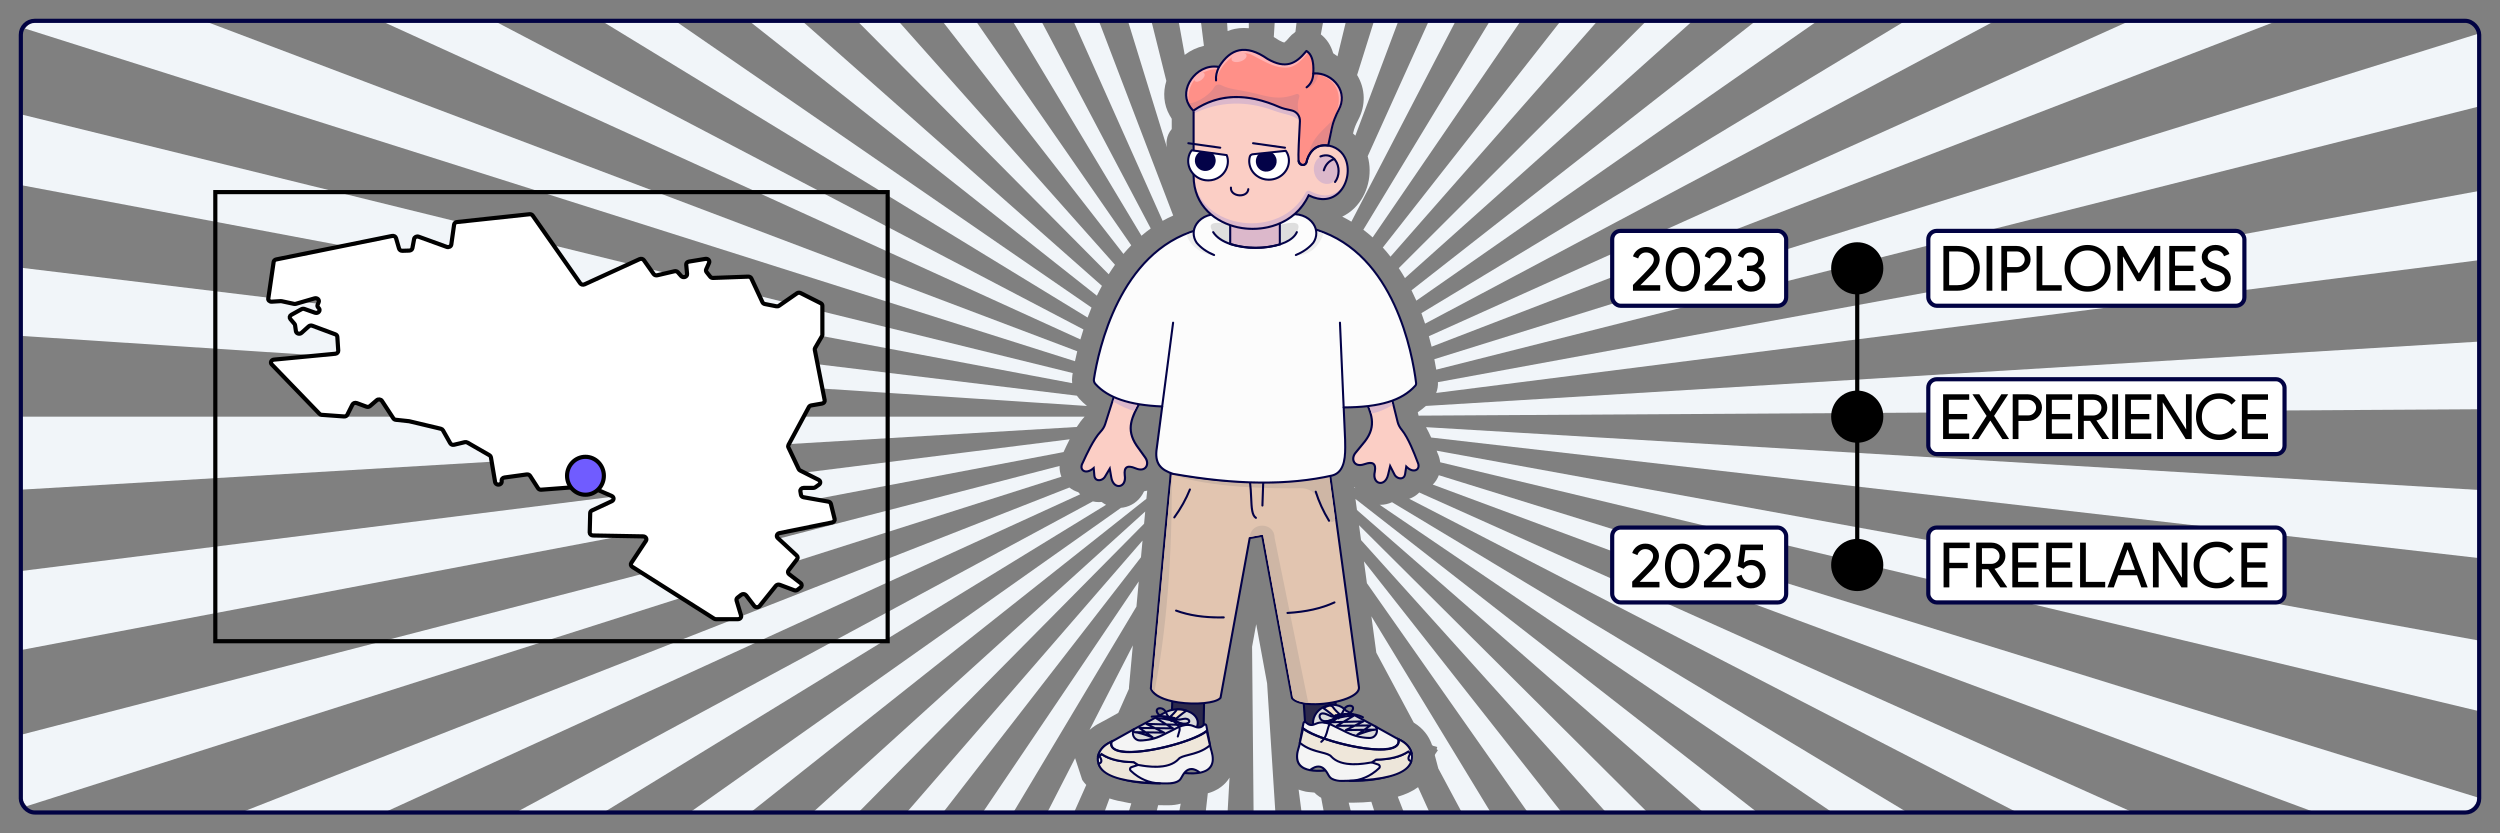<svg xmlns="http://www.w3.org/2000/svg" xmlns:xlink="http://www.w3.org/1999/xlink" id="Calque_1" viewBox="0 0 1200 400"><rect x="0" y="0" width="1200" height="400" fill="#808080" stroke="none"/><defs><style>      .st0 {        fill: #ffb3b3;      }      .st1 {        fill: #fbcec5;      }      .st2 {        fill: #fcfcfc;      }      .st3 {        fill: #efe7da;      }      .st4 {        fill: #ede6da;      }      .st5, .st6, .st7 {        fill: #fff;      }      .st8 {        fill: #f1f5f9;      }      .st9, .st10, .st11 {        fill: none;      }      .st10, .st6, .st12, .st11, .st7 {        stroke-miterlimit: 10;        stroke-width: 2px;      }      .st10, .st7 {        stroke: #010243;      }      .st13 {        fill: #ff9088;      }      .st6, .st12, .st11 {        stroke: #000;      }      .st12 {        fill: #705cff;      }      .st14 {        fill: #030248;      }      .st15 {        fill: #dcb8cb;      }      .st16 {        fill: #e58888;      }      .st17 {        fill: #dbdbdb;      }      .st18 {        opacity: .51;      }      .st18, .st19, .st20 {        fill: #dedede;      }      .st21 {        fill: #ceb6a5;      }      .st22 {        fill: #2d2a4c;      }      .st23 {        fill: #f4f4f4;      }      .st20 {        opacity: .5;      }      .st24 {        fill: #010243;      }      .st25 {        fill: #f7e6cd;      }      .st26 {        fill: #e2c5b0;      }      .st27 {        clip-path: url(#clippath);      }    </style><clipPath id="clippath"><rect class="st9" x="10" y="10" width="1180" height="380" rx="9.46" ry="9.46"></rect></clipPath></defs><g class="st27"><g><path class="st8" d="M634,16.51c2.86,2.21,4.83,5.24,5.92,9.04l2.08,1.49,6.56-27.03h-11.5l-3.06,16.51Z"></path><path class="st8" d="M651.41,36.01c4.02,6.59,4.24,14.56.54,21.51-1.21,2.27-1.98,4.25-2.36,6.06l-.11.53c.38.31.74.66,1.1,1L675,0h-12.3l-11.29,36.01Z"></path><path class="st8" d="M663.74,118.81c1.3,1.42,2.52,2.89,3.7,4.39L775.62,0h-18.59l-93.28,118.81Z"></path><path class="st8" d="M654.4,110.27c1.55,1.17,3.05,2.4,4.47,3.68L736.82,0h-15.57l-66.85,110.27Z"></path><path class="st8" d="M656.49,74.98c2.44,8.61.07,18.51-6.34,24.87-1.74,1.73-3.74,3.1-5.88,4.13,1.52.75,2.97,1.57,4.39,2.42L703.96,0h-13.59l-33.88,74.98Z"></path><path class="st8" d="M589.25,14.9c1.21-.47,2.35-.8,3.38-1.02,1.45-.3,2.94-.46,4.45-.46.78,0,1.57.05,2.35.13l-.04-13.56h-11.01l.87,14.9Z"></path><path class="st8" d="M611.42,17.76c.85.5,1.69,1.02,2.54,1.6,1.35.75,2.14.99,2.48,1.06.33-.22,1.11-.87,2.51-2.58.69-.84,1.5-1.55,2.38-2.13h0c.15-.18.32-.34.49-.5l1.8-15.21h-11.09l-1.11,17.76Z"></path><path class="st8" d="M547.9,113.16c1.43-1.22,2.9-2.39,4.45-3.5L494.5,0h-14.49l67.89,113.16Z"></path><path class="st8" d="M568.65,26.35c2.77-2.11,5.92-3.59,9.23-4.34l-2.73-22.01h-11.25l4.76,26.35Z"></path><path class="st8" d="M532.17,131.65c.96-1.54,1.97-3.06,3.03-4.55L422.23,0h-20.71l130.65,131.65Z"></path><path class="st8" d="M539.24,121.88c1.19-1.42,2.45-2.79,3.75-4.13L461.4,0h-16.94l94.78,121.88Z"></path><path class="st8" d="M558.05,106.01c1.63-.92,3.33-1.76,5.08-2.55L523.62,0h-12.88l47.32,106.01Z"></path><path class="st8" d="M522.04,152.42c.59-1.58,1.21-3.18,1.89-4.79L309.53,0h-37.2l249.71,152.42Z"></path><path class="st8" d="M560.12,70.72c-.22-1.11-.27-2.27-.1-3.45.28-2.02,1.15-3.84,2.41-5.32v-4.95c-.36-.55-.71-1.12-1.03-1.71-2.81-4.98-3.29-10.86-1.56-16.45l-9.68-38.84h-11.85l21.81,70.72Z"></path><path class="st8" d="M650.26,233.78c-.07.08-.15.15-.23.23l.47.32c-.08-.18-.16-.36-.24-.54Z"></path><path class="st8" d="M680.52,197.88l.4,1.63,519.07-3.13v-33.03l-515.56,31.5c-1.23,1.09-2.52,2.11-3.91,3.04Z"></path><path class="st8" d="M515.99,173.38c.31-1.48.67-3.08,1.08-4.77L71.53,0H0v9.91l515.99,163.48Z"></path><path class="st8" d="M690.62,228.11c-.62,1.67-1.58,3.2-2.88,4.49l450.53,167.4h61.74v-13.89l-509.38-158.01Z"></path><path class="st8" d="M541.94,329.55l1.82-19.76-20.79,40.59c.78-.69,1.63-1.35,2.59-1.98.02-.01.04-.02.06-.04.34-.22.69-.44,1.06-.65.83-.48,1.62-.89,2.32-1.25.4-.2.79-.4,1.17-.61l6.6-3.67,5.12-11.53c0-.37,0-.74.04-1.11Z"></path><path class="st8" d="M682.27,150.31c.64,1.7,1.22,3.38,1.77,5.04L976.38,0h-45.29l-248.82,150.31Z"></path><path class="st8" d="M685.86,161.37c.48,1.73.92,3.41,1.31,5.04L1118.98,0h-74.48l-358.63,161.37Z"></path><path class="st8" d="M677.52,139.34c.82,1.66,1.6,3.32,2.32,4.97L886.75,0h-31.17l-178.06,139.34Z"></path><path class="st8" d="M671.41,128.7c1.04,1.57,2.04,3.17,2.97,4.78L823.65,0h-23.33l-128.91,128.7Z"></path><path class="st8" d="M690.21,183.43c.1,1.79-.2,3.56-.86,5.19l510.65-65.02v-33.79l-509.79,93.62Z"></path><path class="st8" d="M688.49,172.41c.36,1.8.66,3.49.91,5.02l510.59-128.87V12.94l-511.51,159.47Z"></path><path class="st8" d="M526.5,141.93c.76-1.58,1.58-3.15,2.43-4.72L373.61,0h-26.78l179.66,141.93Z"></path><path class="st8" d="M680.67,377.85c-2.75,2.02-6.08,3.5-9.74,4.57l6.84,17.58h12.95l-10.05-22.15Z"></path><path class="st8" d="M658.24,384.84c-2.59.27-5.35.41-8.55.44-.51,0-1.03,0-1.54,0h-.08s-.14,0-.14,0c0,0-.02,0-.02,0-.12,0-.25,0-.37,0h-.17s3.76,14.71,3.76,14.71h11.89l-4.78-15.16Z"></path><path class="st8" d="M658.26,295.79l2.37,17.49,17.96,33.56s.01,0,.02.01c4.76,2.92,7.21,6.68,8.46,9.95,0,.01,0,.02.01.04.09.24.17.47.25.7l.48.44,2.08.59-.3,1.01.59.53-1.34,1.97-.13.44,1.68,6.36,16.65,31.11h14.59l-63.38-104.21Z"></path><polygon class="st8" points="608.21 328.05 602.98 299.6 601 310.44 601.81 400 612.82 400 608.21 328.05"></polygon><path class="st8" d="M590.19,373.26c-2.17,3.54-5.71,6.15-10.18,7.43-.08.02-.17.04-.26.07l-2.16,19.24h11.08l1.51-26.74Z"></path><polygon class="st8" points="654.69 269.45 656.11 279.93 740.39 400 757.48 400 654.69 269.45"></polygon><path class="st8" d="M634.16,382.93c-.28-.16-.55-.31-.83-.49-.96-.63-1.76-1.31-2.42-2-.98-.05-1.92-.14-2.82-.27-.86-.06-1.7-.22-2.51-.48-.78-.19-1.52-.42-2.24-.69l2.74,21h11.27l-3.19-17.07Z"></path><path class="st8" d="M681.24,236.41c-1.33,1.35-2.97,2.39-4.81,3.02l311.18,160.56h58.6l-364.96-163.59Z"></path><path class="st8" d="M689.58,216.32c.11.28.21.56.32.83l.13.36c.67,1.44,1.09,2.91,1.27,4.38l508.7,121.88v-34.46l-510.42-92.98Z"></path><path class="st8" d="M684.5,205.04c.89,1.61,1.71,3.29,2.47,4.97l513.03,59.03v-33.25l-515.5-30.75Z"></path><path class="st8" d="M566.74,385.75c-1.74.49-3.75.79-6.11.79-.3,0-.59,0-.87-.01-.93-.03-1.85-.03-2.77-.03-.07,0-.15.01-.22.01h-.26c-.11,0-.23,0-.34-.01h-.15s-.08,0-.12,0l-3.19,13.51h11.47l2.55-14.25Z"></path><path class="st8" d="M668.19,241.06c-1.76.81-3.67,1.25-5.6,1.25-.13,0-.25-.02-.38-.02l232.05,157.72h37.9l-263.97-158.94Z"></path><polygon class="st8" points="652.33 252.1 653.3 259.24 779.94 400 800.89 400 652.33 252.1"></polygon><path class="st8" d="M518.59,162.92c.44-1.55.93-3.15,1.46-4.78L218.07,0h-57.15l357.67,162.92Z"></path><polygon class="st8" points="650.62 239.5 651.34 244.81 829.16 400 856.33 400 650.62 239.5"></polygon><path class="st8" d="M510.51,216.99l.03-.08c.83-1.82,1.81-3.91,2.91-6.05L0,275.36v38.57l510.51-96.94Z"></path><path class="st8" d="M518.48,237.27c-.32-.32-.63-.66-.91-1.02-1.55-.47-3-1.23-4.26-2.24L90.22,400h72.36l355.9-162.73Z"></path><path class="st8" d="M516.85,204.94c1.17-1.81,2.41-3.49,3.72-4.88l.02-.06H0v35.64l516.85-30.7Z"></path><path class="st8" d="M509.47,228.82c-.64-1.63-.94-3.38-.88-5.17L0,355.3v35.74l509.47-162.22Z"></path><path class="st8" d="M514.65,183.92c-.13-1.16-.13-2.35.05-3.54.06-.41.14-.85.21-1.31L0,52.41v34.55l514.65,96.96Z"></path><path class="st8" d="M521.73,194.86c-1.33-1.1-2.59-2.26-3.74-3.54-.4-.44-.75-.91-1.08-1.39L0,127.29v33.28l521.73,34.29Z"></path><path class="st8" d="M543.04,385.61c-.43-.07-.87-.13-1.3-.2-.43-.07-.83-.18-1.25-.26-2.76-.46-5.44-1.08-7.95-1.9l-6.16,16.74h12.25l4.41-14.39Z"></path><path class="st8" d="M530.91,242.31c-.75-.39-1.46-.84-2.13-1.37-.43.04-.87.07-1.3.07-.99,0-1.96-.12-2.91-.34l-295.53,159.33h44.34l257.53-157.69Z"></path><polygon class="st8" points="545.49 291.16 546.6 279.08 464.95 400 480.4 400 545.49 291.16"></polygon><path class="st8" d="M521.41,376.77c-.7-.74-1.35-1.52-1.92-2.37l-3.44-10.48-18.48,36.08h13.51l10.33-23.23Z"></path><polygon class="st8" points="547.67 267.49 548.41 259.47 426.51 400 444.92 400 547.67 267.49"></polygon><path class="st8" d="M550.26,239.41c.08-.8.16-1.61.25-2.44.05-.48.1-.96.15-1.45-.41.09-.82.16-1.24.21l-.35.25c-.19.4-.39.8-.61,1.18-2.03,3.45-5.41,5.8-9.27,6.46-.37.06-.74.11-1.12.14l-221.15,156.24h30.67l202.68-160.59Z"></path><polygon class="st8" points="549.16 251.38 549.7 245.53 379.05 400 402.09 400 549.16 251.38"></polygon></g></g><g><g><g><path class="st22" d="M626.92,353.84l15.62-.51s-3.01-27.68-2.06-37.13l-15.97,2.54,2.42,35.09Z"></path><path class="st24" d="M626.92,354.34c-.26,0-.48-.2-.5-.47l-2.42-35.09c-.02-.26.17-.49.42-.53l15.97-2.54c.15-.02.31.02.42.13.11.11.17.26.15.41-.93,9.28,2.03,36.75,2.06,37.02.01.14-.03.28-.12.38-.09.1-.22.17-.36.17l-15.62.51h-.02ZM625.04,319.17l2.35,34.15,14.59-.47c-.42-3.91-2.77-26.8-2.06-36.05l-14.89,2.37Z"></path></g><g><path class="st22" d="M562.17,350.83l15.58,1.15s-.06-27.85,1.87-37.14l-16.15.84-1.3,35.15Z"></path><path class="st24" d="M577.75,352.48s-.02,0-.04,0l-15.58-1.15c-.27-.02-.47-.25-.46-.52l1.3-35.15c0-.26.21-.47.47-.48l16.15-.84c.15-.02.3.06.41.17.1.12.14.28.11.43-1.91,9.13-1.86,36.75-1.86,37.03,0,.14-.06.27-.16.37-.09.09-.21.13-.34.13ZM562.69,350.37l14.56,1.07c0-3.94.08-26.95,1.76-36.07l-15.05.79-1.27,34.21Z"></path></g></g><g><g><g><path class="st17" d="M630.24,347.9c-.61-8.49,10.72-12.77,15.8-6.8l14.32,7.68c4.27,3.61-2.57,8.76-8.93,4.65l-21.19-5.53Z"></path><path class="st14" d="M656.33,355.43c-1.63,0-3.42-.47-5.11-1.54l-21.11-5.51c-.21-.05-.36-.23-.37-.45-.29-4.04,2.09-7.69,6.07-9.32,3.92-1.6,8.05-.78,10.55,2.09l14.24,7.63s.06.04.09.06c1.66,1.4,1.97,3.24.82,4.8-1.02,1.37-2.95,2.23-5.17,2.23ZM630.72,347.51l20.83,5.44c.05.01.1.03.15.06,3.84,2.48,7.69,1.36,9-.41.83-1.12.6-2.36-.62-3.41l-14.27-7.65c-.05-.03-.1-.07-.14-.12-2.21-2.59-5.92-3.33-9.47-1.88-2.76,1.13-5.61,3.81-5.47,7.97Z"></path></g><g><path class="st23" d="M636.28,369.82c-10.52.93-16.2-1.91-12.6-11.97l2.02-10.85c.09-.51.73-.72,1.09-.34,1.31,1.38,2.77,1.71,4.4.89,2.31-1.16,5.15-1.01,7.44.11l8.24,4.05c3,1.58,6.53,2.39,10.56,2.5,2.79.08,4.51-3.04,2.98-5.37l-.04-.06,10.79,6.01c3.39,1.46,5.56,3.68,6.43,6.71.83,2.89-.58,5.97-3.36,7.67-11.35,6.93-25.74,5.32-30.51,5.7-3.32-.3-5.26-1.07-5.97-2.72-1.94-3.71-4.4-6-8.97-2.48"></path><path class="st14" d="M636.28,369.32c-2.86.25-5.9.37-8.69-.46-1.94-.58-3.66-1.77-4.24-3.79-.32-1.13-.31-2.33-.14-3.49.19-1.27.65-2.42.96-3.65.41-1.64.62-3.35.93-5,.34-1.85.62-3.73,1.03-5.56.07-.3.09-.49.45-.19.66.54,1.28,1.06,2.15,1.24s1.72.02,2.51-.34c.95-.43,1.88-.75,2.93-.81,2.4-.15,4.36.91,6.42,1.93l5.59,2.75c2.79,1.37,5.62,2.27,8.73,2.61,1.66.18,3.5.46,4.93-.61,1.11-.83,1.74-2.21,1.59-3.59-.07-.65-.3-1.27-.66-1.82l-.68.68c2.93,1.63,5.86,3.26,8.79,4.89l1.73.97c.82.45,1.68.8,2.47,1.31,2.54,1.65,4.77,4.76,4.1,7.93-.77,3.7-4.6,5.42-7.77,6.7s-6.66,2.14-10.11,2.63c-3.01.43-6.04.59-9.08.63-2.08.03-4.18-.06-6.26.07-1.38.08-3.13-.29-4.36-.95s-1.55-1.82-2.25-2.9-1.57-2.13-2.75-2.67-2.53-.47-3.75.02c-.85.35-1.62.84-2.35,1.39-.51.38,0,1.25.5.86,1.25-.94,2.88-1.99,4.53-1.6,1.31.31,2.25,1.42,2.95,2.5s1.12,2.31,2.27,3.06c1.26.82,2.83,1.07,4.29,1.24.98.11,1.98,0,2.97,0,1.19,0,2.37,0,3.56,0,3.05-.03,6.11-.17,9.13-.56,3.52-.45,7-1.22,10.32-2.49,1.75-.67,3.46-1.47,5.07-2.43,1.45-.86,2.7-2.01,3.45-3.54,1.45-2.96.52-6.29-1.56-8.7-1.06-1.23-2.43-2.17-3.88-2.88-.5-.25-.98-.48-1.47-.75-3.26-1.81-6.52-3.63-9.78-5.44l-.27-.15c-.42-.23-.97.25-.68.68.8,1.22.69,2.79-.35,3.84-.53.53-1.24.82-1.99.84-1.12.03-2.28-.1-3.39-.25-2-.28-3.99-.78-5.84-1.58-.72-.31-1.41-.68-2.12-1.03l-5.88-2.89c-.49-.24-.98-.49-1.48-.73-1.73-.83-3.65-1.17-5.55-.87-1.03.16-1.87.61-2.83.95s-1.87.18-2.68-.4c-.62-.45-1.11-1.24-1.98-.81-.35.18-.54.49-.63.86-.4,1.74-.66,3.52-.98,5.28s-.6,3.59-1,5.36c-.26,1.16-.72,2.26-.93,3.44s-.28,2.45-.06,3.67c.96,5.25,7.19,5.9,11.53,5.77.84-.02,1.68-.08,2.51-.15.64-.05.64-1.06,0-1h0Z"></path></g><g><path class="st4" d="M647.93,374.79c5.36-.14,10.01-2.26,14.05-6.07.56-.53.36-1.47-.37-1.71l-3.17-1.06,2.07-1.33c6.86-.09,12.01-1.39,15.47-3.88l1.05.95c-1.23,1.8-1.47,3.19.38,3.72-1.92,6.38-13.05,8.97-29.48,9.39Z"></path><path class="st14" d="M647.93,375.29c-.27,0-.49-.22-.5-.49,0-.28.21-.5.49-.51,5.07-.13,9.68-2.13,13.72-5.94.2-.19.17-.41.15-.5-.02-.09-.09-.29-.34-.38l-3.17-1.06c-.18-.06-.31-.22-.34-.41-.02-.19.06-.38.23-.48l2.07-1.33c.08-.05.17-.08.26-.08,6.72-.09,11.83-1.37,15.19-3.79.19-.14.45-.12.63.04l1.05.95c.18.17.22.45.08.65-.9,1.32-.95,1.98-.83,2.3.1.29.42.51.94.66.13.04.24.12.3.24.06.12.08.25.04.38-1.84,6.1-11.63,9.28-29.95,9.74h-.01ZM659.58,365.8l2.18.73c.51.17.88.58,1,1.11.12.53-.05,1.07-.44,1.44-2.35,2.22-4.9,3.86-7.62,4.89,13.06-.95,20.31-3.67,22.08-8.26-.56-.25-.94-.62-1.11-1.1-.27-.74-.04-1.65.7-2.84l-.43-.39c-3.5,2.38-8.64,3.64-15.28,3.74l-1.07.69Z"></path></g><g><path class="st3" d="M658.43,365.94c-9.47,1.81-15.93.89-19.39-2.76-1.74-2.33-9.42-1.76-15.12-6.64l1.55-6.93c11.38,8.18,48.3,15.09,45.81,5.23,3.38,1.5,5.51,3.7,6.29,6.65l-.91-.13-.7-.63c-4.14,2.73-9.55,3.81-15.47,3.88l-2.07,1.33Z"></path><path class="st14" d="M650.05,367.34c-5.16,0-8.97-1.27-11.37-3.81-.67-.89-2.49-1.36-4.6-1.9-3.17-.81-7.12-1.83-10.48-4.71l-.23-.2,1.79-7.96.61.44c9.23,6.63,37.51,12.94,43.98,8.54,1.01-.69,1.36-1.6,1.06-2.78l-.25-1,.94.42c3.55,1.57,5.77,3.92,6.58,6.98l.19.73-1.81-.26-.53-.48c-3.81,2.4-8.94,3.66-15.27,3.75l-2.13,1.32c-3.14.6-5.97.9-8.48.9ZM624.48,356.35c3.14,2.58,6.85,3.54,9.85,4.31,2.39.61,4.27,1.09,5.12,2.23,3.26,3.45,9.6,4.33,18.8,2.59l2.11-1.35h.14c6.39-.08,11.5-1.36,15.21-3.8l.32-.21.84.76c-.8-2.16-2.46-3.89-4.95-5.17.02,1.17-.52,2.15-1.6,2.88-6.73,4.58-34.3-1.36-44.51-8.13l-1.33,5.91Z"></path></g><path class="st14" d="M662.59,360.31c-13.05,0-35.78-7.07-37.71-10.7-.13-.24-.04-.55.21-.68.24-.13.54-.04.68.21.83,1.56,8.02,4.75,18.61,7.4,11.07,2.77,20.08,3.51,24.11,1.97,1.91-.73,2.61-1.88,2.18-3.61-.07-.27.1-.54.37-.6.27-.07.54.1.6.37.38,1.55.2,3.64-2.8,4.78-1.58.6-3.74.87-6.26.87Z"></path><g><path class="st25" d="M639.73,339.28c1.08,1.69,3.29,3.57,3.29,3.57l-2.78.93s-3.01-2.58-5-3.88c1.57-.89,3.42-1.84,4.49-.62Z"></path><path class="st14" d="M640.24,344.28c-.12,0-.23-.04-.33-.12-.03-.03-3-2.58-4.95-3.84-.15-.1-.23-.26-.23-.44,0-.17.1-.33.25-.42,1.39-.79,3.71-2.1,5.11-.52.02.02.03.04.05.06,1.02,1.6,3.17,3.44,3.19,3.45.14.12.2.3.17.48-.03.18-.16.32-.33.38l-2.78.93c-.05.02-.11.03-.16.03ZM636.19,339.94c1.61,1.13,3.52,2.73,4.16,3.27l1.7-.57c-.75-.69-1.97-1.9-2.72-3.06-.68-.73-1.88-.3-3.14.36Z"></path></g><path class="st14" d="M651.45,353.22c-.18,0-.36-.1-.44-.27-.11-.22-.05-.49.15-.64l2.09-1.48-7.27.11c-.23.03-.44-.16-.49-.38-.05-.23.05-.46.26-.57l2.38-1.17-6.44.08c-.26,0-.43-.15-.49-.36-.06-.22.03-.45.22-.57l1.49-.9-7.34.21h-.01c-.24,0-.45-.17-.49-.4-.05-.24.09-.48.32-.56,6.19-2.3,10.76-3.35,14.41-3.28.22,0,.42.16.47.37.06.22-.04.44-.23.56l-3.35,2.01,7.72-.22h.01c.23,0,.43.16.49.38.06.23-.05.46-.26.57l-2.14,1.06,5.29-.07h0c.22,0,.41.14.48.34.07.21,0,.44-.19.56l-1.66,1.18,3.83-.06c.29.04.5.21.51.49,0,.27-.21.5-.48.51-1.97.08-4.93,1.14-7.31,1.99-.49.17-.96.34-1.38.49-.05.02-.11.03-.16.03ZM655.01,350.8l-.37.27c.27-.09.54-.18.82-.27h-.45ZM650.44,348.79l-2.26,1.12,6.51-.1,1.54-1.09-5.78.08ZM644.95,347.02l-1.43.86,6.68-.09,1.97-.97-7.22.2ZM647.87,344.1c-2.53.21-5.51.89-9.14,2.09l5.93-.17,3.21-1.93Z"></path><g><path class="st14" d="M642.44,345.3c-.13,0-.27-.05-.37-.16l-1.32-1.42c-.19-.2-.17-.52.03-.71.2-.19.52-.18.71.03l1.32,1.42c.19.2.17.52-.03.71-.1.09-.22.13-.34.13Z"></path><path class="st14" d="M636.37,346.65c-.37,0-.68-.02-.91-.04-1.16-.15-2.12-.96-2.45-2.06-.25-.83-.06-1.65.5-2.13.56-.49,1.7-.86,3.89.16,2.29,1.07,2.79,1.22,3.93.62,2.38-1.28,8.82-1.68,13.11.65.24.13.33.44.2.68-.13.24-.44.33-.68.2-3.86-2.09-9.95-1.84-12.16-.64h-.02c.22.02.44.05.67.11.27.06.43.33.37.6s-.33.44-.6.37c-.74-.17-1.42-.04-2.03.42-1.19.88-2.74,1.07-3.81,1.07ZM634.97,342.94c-.34,0-.62.08-.8.24-.26.23-.34.64-.2,1.09.16.55.68,1.23,1.6,1.35.58.06,2.65.17,4.01-.83.12-.09.24-.17.36-.24-.79-.06-1.64-.44-2.96-1.06-.79-.37-1.48-.55-2.01-.55Z"></path><path class="st14" d="M634.22,356.57c-.14,0-.28-.06-.38-.18-.18-.21-.15-.53.06-.7,1.82-1.53,2.36-3.6,2.84-5.42.52-1.99,1.02-3.87,3.05-4.5l1.85-1.8s.05-.04.08-.06c1.06-.68,2.13-1.52,2.73-3.08.67-1.86,2.23-2.57,3.36-2.6.99-.03,1.73.38,2.03,1.08.21.49.34,1.53-1.16,3-.54.58-1.66.9-2.95,1.28-1.19.34-2.53.73-3.23,1.33-.14.12-.32.15-.49.09l-1.62,1.57c-.06.06-.13.1-.22.12-1.59.44-1.98,1.93-2.48,3.83-.52,1.96-1.1,4.19-3.16,5.93-.09.08-.21.12-.32.12ZM647.91,339.22h-.06c-.82.02-1.95.55-2.46,1.95-.27.7-.62,1.28-1.01,1.77.36-.11.72-.22,1.08-.32,1.06-.31,2.15-.62,2.51-1.01.79-.77,1.13-1.48.95-1.91-.12-.29-.52-.47-1.02-.47Z"></path></g></g><g><g><path class="st17" d="M544.34,350l14.32-7.68c7.23-4.51,18.76-.09,15.8,6.8l-23.92,6.36c-7.96,1.67-11.54-1.95-6.2-5.48Z"></path><path class="st14" d="M546.83,356.39c-2.75,0-4.75-.79-5.35-2.23-.6-1.43.34-3.1,2.59-4.58.01,0,.03-.02.04-.02l14.32-7.68c5-3.12,11.6-2.06,14.84.71,2.11,1.81,2.72,4.26,1.66,6.72-.06.14-.18.25-.33.29l-23.92,6.36c-1.38.29-2.68.43-3.84.43ZM544.6,350.42c-1.76,1.17-2.58,2.42-2.2,3.35.55,1.32,3.49,2.17,8.04,1.21l23.65-6.29c.76-1.98.24-3.87-1.48-5.35-2.98-2.56-9.19-3.41-13.68-.61l-14.33,7.68Z"></path></g><g><path class="st23" d="M568.43,371.04c10.52.93,16.2-1.91,12.6-11.97l-2.02-10.85c-.09-.51-.73-.72-1.09-.34-1.31,1.38-2.77,1.71-4.4.89-2.31-1.16-5.15-1.01-7.44.11l-8.24,4.05c-3,1.58-6.53,2.39-10.56,2.5-2.79.08-4.51-3.04-2.98-5.37l.04-.06-10.79,6.01c-3.39,1.46-5.56,3.68-6.43,6.71-.83,2.89.58,5.97,3.36,7.67,11.35,6.93,25.74,5.32,30.51,5.7,3.32-.3,5.26-1.07,5.97-2.72,1.94-3.71,4.4-6,8.97-2.48"></path><path class="st14" d="M568.43,371.54c2.91.25,5.99.35,8.84-.46,2-.57,3.87-1.72,4.74-3.68,1.05-2.35.57-5.09-.16-7.46-.48-1.56-.73-3.14-1.03-4.75l-1.18-6.32c-.11-.59-.14-1.26-.76-1.57-.87-.43-1.36.36-1.98.81-.81.58-1.74.73-2.68.4s-1.8-.79-2.83-.95c-.95-.15-1.91-.14-2.86.01-1.11.18-2.13.58-3.13,1.07l-5.66,2.78c-2.06,1.01-4.07,2.06-6.3,2.65-2.02.53-4.2.88-6.3.83-1.52-.03-2.79-1.27-2.89-2.78-.05-.69.16-1.32.54-1.89.28-.43-.27-.92-.68-.68-3.02,1.68-6.03,3.36-9.05,5.03-1.56.87-3.26,1.58-4.68,2.65-2.41,1.82-4.32,4.85-3.92,7.97.2,1.62.99,3.12,2.13,4.28,1.25,1.28,2.95,2.12,4.56,2.88,3.27,1.55,6.77,2.57,10.33,3.19,3.18.56,6.41.81,9.64.9,2.33.06,4.65,0,6.98.07s5.66-.27,7.06-2.45c.79-1.22,1.31-2.53,2.43-3.52,1.03-.91,2.3-1.13,3.6-.69.92.31,1.74.86,2.51,1.44.51.39,1.01-.48.5-.86-1.25-.95-2.74-1.83-4.37-1.81-1.24.01-2.35.61-3.21,1.47-1.01,1-1.56,2.24-2.29,3.43-.68,1.1-2.07,1.51-3.26,1.76-2.17.46-4.48.22-6.7.22-2.84,0-5.67-.08-8.5-.35-3.44-.33-6.86-.96-10.15-2.03-1.75-.57-3.45-1.27-5.09-2.11s-3.18-1.72-4.18-3.26c-1.87-2.84-.94-6.3,1.31-8.64,1.43-1.48,3.27-2.25,5.02-3.22,3.19-1.78,6.38-3.55,9.58-5.33l.25-.14-.68-.68c-1.61,2.45-.06,5.87,2.89,6.16,1.01.1,2.08-.05,3.08-.16s2.01-.27,3-.49c1.82-.41,3.55-1.06,5.22-1.9,1.48-.74,2.97-1.46,4.45-2.19,1.59-.78,3.22-1.77,4.92-2.31.99-.31,2.02-.45,3.06-.38,1.09.07,2.03.42,3.03.85.77.33,1.6.47,2.42.3.39-.08.77-.24,1.11-.44.42-.24.72-.62,1.12-.88.31-.2.33.04.38.29l.15.83.55,2.95,1.15,6.16c.14.74.4,1.43.61,2.16.37,1.32.63,2.68.57,4.06-.09,2.09-1.14,3.79-3.01,4.75-2.3,1.18-5.12,1.26-7.65,1.19-.84-.02-1.68-.08-2.51-.15-.64-.06-.64.94,0,1h0Z"></path></g><g><path class="st4" d="M556.78,376.01c-5.36-.14-10.01-2.26-14.05-6.07-.56-.53-.36-1.47.37-1.71l3.17-1.06-2.07-1.33c-6.86-.09-12.01-1.39-15.47-3.88l-1.05.95c1.23,1.8,1.47,3.19-.38,3.72,1.92,6.38,13.05,8.97,29.48,9.39Z"></path><path class="st14" d="M556.78,376.51h-.01c-18.31-.46-28.11-3.65-29.95-9.74-.04-.13-.02-.27.04-.38.06-.12.17-.21.3-.24.52-.15.83-.37.94-.66.12-.32.07-.99-.83-2.3-.14-.21-.11-.49.08-.65l1.05-.95c.17-.16.44-.17.63-.03,3.36,2.42,8.47,3.7,15.19,3.79.09,0,.18.03.26.08l2.07,1.33c.16.1.25.29.23.48-.02.19-.16.35-.34.41l-3.17,1.06c-.25.08-.32.29-.34.38-.02.09-.04.31.15.5,4.03,3.81,8.65,5.8,13.72,5.94.28,0,.49.24.49.51,0,.27-.23.49-.5.49ZM527.93,366.92c1.77,4.6,9.03,7.32,22.08,8.26-2.72-1.03-5.27-2.67-7.62-4.89-.39-.37-.56-.91-.44-1.44.12-.52.49-.94,1-1.11l2.18-.73-1.07-.69c-6.65-.11-11.78-1.37-15.28-3.74l-.43.39c.75,1.19.97,2.1.71,2.84-.17.48-.55.85-1.11,1.1Z"></path></g><g><path class="st3" d="M546.28,367.16c9.47,1.81,15.93.89,19.39-2.76,1.74-2.33,9.42-1.76,15.12-6.64l-1.55-6.93c-11.38,8.18-48.3,15.09-45.81,5.23-3.38,1.5-5.51,3.7-6.29,6.65l.91-.13.7-.63c4.14,2.73,9.55,3.81,15.47,3.88l2.07,1.33Z"></path><path class="st14" d="M554.64,368.55c-2.5,0-5.32-.3-8.46-.9l-.18-.07-1.95-1.25c-6.33-.1-11.47-1.36-15.27-3.75l-.53.48-1.81.26.19-.73c.81-3.06,3.02-5.41,6.58-6.98l.94-.42-.25,1c-.3,1.18.05,2.09,1.06,2.78,6.47,4.4,34.75-1.91,43.98-8.54l.61-.44,1.79,7.96-.23.2c-3.36,2.88-7.31,3.89-10.48,4.71-2.11.54-3.93,1.01-4.57,1.86-2.42,2.57-6.25,3.85-11.42,3.85ZM546.47,366.69c9.2,1.74,15.53.86,18.83-2.63.81-1.09,2.7-1.57,5.08-2.18,3-.77,6.71-1.72,9.85-4.31l-1.33-5.91c-10.21,6.77-37.78,12.71-44.51,8.13-1.07-.73-1.62-1.71-1.6-2.88-2.49,1.28-4.16,3.01-4.95,5.17l.84-.76.32.21c3.7,2.44,8.82,3.72,15.21,3.8h.14s2.11,1.36,2.11,1.36Z"></path></g><path class="st14" d="M542.12,361.53c-2.52,0-4.68-.26-6.26-.87-3-1.14-3.18-3.23-2.8-4.78.06-.27.33-.43.6-.37.27.07.43.34.37.6-.42,1.74.27,2.88,2.18,3.61,4.03,1.54,13.05.8,24.11-1.97,10.6-2.65,17.78-5.85,18.61-7.4.13-.24.43-.34.68-.21.24.13.34.43.21.68-1.93,3.63-24.66,10.7-37.71,10.7Z"></path><g><path class="st25" d="M564.98,340.5c-1.08,1.69-3.29,3.57-3.29,3.57l2.78.93s3.01-2.58,5-3.88c-1.37-.45-2.88-.64-4.49-.62Z"></path><path class="st14" d="M564.47,345.49c-.05,0-.11,0-.16-.03l-2.78-.93c-.17-.06-.3-.2-.33-.38-.03-.18.03-.36.17-.48.02-.02,2.17-1.85,3.19-3.45.12-.19.36-.23.58-.23,1.66,0,3.17.22,4.49.65.18.06.32.22.34.41.03.19-.06.38-.22.49-1.94,1.26-4.92,3.81-4.95,3.84-.09.08-.21.12-.33.12ZM562.66,343.86l1.7.57c.61-.52,2.38-1.99,3.94-3.12-.93-.21-1.95-.31-3.05-.32-.75,1.1-1.88,2.21-2.59,2.87Z"></path></g><path class="st14" d="M553.26,354.44c-.05,0-.11,0-.16-.03-.42-.15-.89-.31-1.38-.49-2.38-.85-5.34-1.91-7.31-1.99-.27-.01-.49-.24-.48-.51,0-.27.21-.45.51-.49l3.83.06-1.66-1.18c-.18-.13-.25-.35-.19-.56.07-.21.26-.34.48-.34h0l5.29.07-2.14-1.06c-.21-.1-.32-.34-.26-.57.06-.23.23-.37.5-.38l7.72.22-3.35-2.01c-.19-.12-.28-.34-.23-.56.06-.21.25-.37.47-.37,3.67-.07,8.23.98,14.41,3.28.23.08.36.32.32.56-.05.24-.22.42-.5.4l-7.34-.21,1.49.9c.19.12.29.35.22.57-.06.21-.26.36-.48.36h0l-6.44-.08,2.38,1.17c.21.1.32.34.26.57-.05.22-.26.38-.49.38h0l-7.27-.11,2.09,1.48c.2.14.27.42.16.64-.09.17-.26.27-.44.27ZM549.25,352.01c.27.09.55.18.82.27l-.37-.27h-.44ZM550.03,351.03l6.51.1-2.26-1.12-5.78-.08,1.54,1.09ZM554.51,349.01l6.68.09-1.43-.86-7.22-.2,1.97.97ZM560.05,347.25l5.93.17c-3.62-1.2-6.61-1.88-9.14-2.09l3.21,1.93Z"></path><g><path class="st14" d="M562.27,346.52c-.12,0-.24-.04-.34-.13-.2-.19-.21-.5-.03-.71l1.32-1.42c.19-.2.5-.21.71-.03.2.19.21.5.03.71l-1.32,1.42c-.1.11-.23.16-.37.16Z"></path><path class="st14" d="M568.34,347.87c-1.08,0-2.62-.18-3.81-1.06-.61-.45-1.29-.59-2.03-.42-.26.07-.54-.1-.6-.37s.1-.54.37-.6c.22-.05.45-.09.67-.1,0,0-.01,0-.02,0-2.33-1.26-6.2-1.14-10.03-.83-.27.02-.52-.18-.54-.46-.02-.27.18-.52.46-.54,3.98-.33,8.02-.43,10.58.94,1.12.58,2.59.64,4.5.17,1.53-.36,2.59.1,3.08.66.36.41.47.91.3,1.37-.14.37-.58,1.01-1.99,1.19-.23.02-.55.04-.92.04ZM564.96,345.89c.06.04.11.07.16.11,1.36,1,3.43.89,4.03.83.74-.1,1.09-.36,1.16-.55.05-.14-.03-.27-.11-.36-.31-.35-1.07-.59-2.1-.35-1.18.29-2.22.4-3.15.32Z"></path><path class="st14" d="M565.35,354.02s-.09,0-.14-.02c-.27-.08-.42-.35-.34-.62l.81-2.8c.27-.96-.22-1.54-1.03-2.41-.13-.14-.25-.27-.38-.41l-1.59-1.54c-.16.06-.35.02-.49-.09-.7-.6-2.05-.99-3.23-1.33-1.3-.38-2.42-.7-2.97-1.29-1.48-1.45-1.35-2.49-1.14-2.98.3-.7,1.06-1.11,2.03-1.08,1.13.03,2.69.74,3.37,2.61.6,1.55,1.66,2.39,2.72,3.07.03.02.05.04.08.06l1.94,1.89c.14.16.26.29.38.41.76.8,1.7,1.81,1.26,3.37l-.82,2.81c-.06.22-.26.36-.48.36ZM556.8,340.44c-.5,0-.89.18-1.02.47-.18.43.17,1.14.94,1.89.38.41,1.47.72,2.53,1.03.36.1.72.21,1.08.32-.39-.49-.74-1.06-1.01-1.76-.5-1.41-1.64-1.94-2.46-1.96h-.06Z"></path></g></g></g><g><path class="st1" d="M530.47,203.59c-.43,1.36-1.21,2.57-2.19,3.61-4.07,4.3-8.28,14.42-8.58,14.92-2.03,3.4,1.34,6.05,5.26,2.55l.32,3.59c.24,3.05,3.62,2.69,4.96.8l2.46-4.13.73,4.25c1.04,6.19,7.5,5.1,6.45-1.09-.51-4.41,1.73-4.74,5.3-3.24,4.8,2.03,6.82-2.15,4.44-5.32l-4.05-5.64c-5.69-8.46-1.9-14.32,2.62-22.66l-12.75-3.35-4.98,15.7Z"></path><path class="st14" d="M537,233.8c-1.68,0-3.53-1.35-4.07-4.55l-.5-2.91-1.76,2.96c-.92,1.3-2.61,1.97-3.96,1.6-1.12-.31-1.82-1.26-1.92-2.62l-.23-2.65c-2.21,1.61-4.05,1.34-5.01.55-1.16-.95-1.26-2.65-.26-4.33.05-.08.18-.37.38-.81,1.18-2.6,4.77-10.5,8.27-14.2.99-1.05,1.69-2.2,2.08-3.41l5.12-16.16,13.83,3.63-1.03,1.89c-4.14,7.58-7.14,13.06-1.92,20.81l4.04,5.62c1.31,1.74,1.45,3.94.35,5.35-1.1,1.41-3.12,1.68-5.4.72-1.97-.83-3.31-.99-3.99-.48-.6.45-.81,1.53-.62,3.2.59,3.5-1.07,5.43-2.86,5.74-.17.03-.34.04-.51.04ZM532.95,223.5l.96,5.58c.22,1.32.72,2.37,1.44,3.03.59.54,1.3.78,1.99.66.69-.12,1.28-.57,1.67-1.28.46-.86.59-2.01.37-3.33-.24-2.1.09-3.45,1.01-4.14,1.01-.76,2.59-.64,4.98.36,1.86.79,3.4.64,4.22-.41.82-1.05.67-2.76-.37-4.14l-4.06-5.65c-5.56-8.27-2.28-14.27,1.87-21.86l.42-.77-11.67-3.06-4.83,15.25c-.43,1.36-1.21,2.64-2.3,3.8-3.38,3.58-6.92,11.36-8.08,13.92-.23.5-.38.83-.43.91-.73,1.23-.72,2.42.04,3.05.83.68,2.53.6,4.46-1.13l.74-.66.4,4.58c.08.94.49,1.54,1.19,1.74.95.26,2.21-.26,2.86-1.18l3.13-5.26Z"></path></g><g><path class="st1" d="M670.87,202.57c.34,1.39,1.04,2.64,1.95,3.74,3.78,4.56,7.33,14.92,7.6,15.44,1.8,3.53-1.72,5.95-5.41,2.2l-.55,3.56c-.44,3.03-3.79,2.45-5,.48l-2.19-4.27-1,4.19c-1.44,6.11-7.81,4.61-6.37-1.5.79-4.37-1.42-4.84-5.08-3.57-4.92,1.71-6.67-2.59-4.09-5.59l4.4-5.36c6.22-8.08,2.82-14.17-1.16-22.78l12.94-2.52,3.96,15.99Z"></path><path class="st14" d="M662.59,232.31c-.23,0-.47-.03-.7-.08-1.77-.42-3.3-2.45-2.48-5.93.29-1.63.15-2.71-.42-3.21-.65-.55-2-.48-4.01.22-2.33.81-4.33.42-5.34-1.07-1.01-1.48-.72-3.67.7-5.32l4.4-5.36c5.69-7.39,3.06-13.05-.59-20.88l-.9-1.95,14.03-2.73,4.07,16.45c.31,1.23.93,2.43,1.85,3.54,3.25,3.92,6.32,12.03,7.33,14.69.17.46.28.75.33.84.89,1.74.67,3.43-.54,4.3-1.01.73-2.87.88-4.97-.87l-.4,2.63c-.19,1.34-.96,2.25-2.09,2.48-1.38.29-3.02-.5-3.83-1.82l-1.59-3.1-.69,2.88c-.36,1.52-1.04,2.73-1.98,3.48-.66.53-1.43.81-2.19.81ZM657.75,221.72c.8,0,1.43.2,1.9.61.88.75,1.12,2.11.75,4.17-.31,1.33-.26,2.49.15,3.37.34.73.9,1.22,1.58,1.38,1.3.3,3-.65,3.66-3.46l1.32-5.51,2.8,5.48c.57.93,1.79,1.53,2.76,1.33.72-.15,1.17-.72,1.3-1.65l.7-4.55.7.71c1.81,1.85,3.51,2.04,4.38,1.41.79-.57.89-1.77.24-3.04-.04-.08-.17-.42-.37-.94-1-2.63-4.02-10.62-7.17-14.41-1.02-1.23-1.71-2.56-2.06-3.94l-3.84-15.53-11.84,2.31.37.79c3.65,7.85,6.54,14.04.47,21.93l-4.41,5.38c-1.14,1.32-1.4,3.01-.64,4.12.75,1.1,2.27,1.35,4.18.68,1.24-.43,2.26-.65,3.09-.65Z"></path></g><path class="st15" d="M534.91,191.24l-.49,1.55c3.46,1.97,6.68,3.73,9.99,4.36l1.5-2.9c-4.23-.64-7.57-1.59-11-3.01Z"></path><path class="st15" d="M667.94,192.85l.41,1.65c-3.46,1.97-6.63,3.36-9.95,3.98-.33-1.19-.61-1.97-1.06-3.09,3.9-.64,6.7-1.12,10.6-2.54Z"></path><g><g><path class="st26" d="M585.85,334.94l14.01-76.66,6-1.09,14.33,77.95c4.85,6.09,32.7,1.73,32.11-5.2l-13.85-102.04c-23.59,5.03-49.17,4.54-76.51-.81-.41,6.22-1.28,13.09-1.68,18.21l-7.86,85.19c3.26,8.52,30.06,8.82,33.45,4.45Z"></path><path class="st14" d="M630.77,338.51c-4.92,0-9.24-.89-10.97-3.07-.05-.06-.09-.14-.1-.22l-14.24-77.46-5.17.94-13.94,76.32c-.01.08-.05.15-.1.22-2.25,2.9-12.71,3.6-20.69,2.41-4.34-.64-11.87-2.41-13.62-6.98-.03-.07-.04-.15-.03-.22l7.86-85.19c.17-2.17.42-4.65.69-7.27.37-3.61.75-7.35.99-10.93,0-.14.08-.28.19-.36.11-.09.26-.12.4-.09,27.71,5.42,53.39,5.69,76.31.81.14-.03.28,0,.39.08s.19.2.21.34l13.85,102.04c.19,2.19-1.89,4.2-6.01,5.84-4.24,1.69-10.51,2.81-16.02,2.81ZM620.66,334.92c3.29,3.82,17.43,3.17,25.76-.14,3.61-1.44,5.52-3.14,5.38-4.8l-13.77-101.48c-22.77,4.76-48.2,4.5-75.62-.81-.24,3.42-.6,6.97-.95,10.4-.27,2.62-.52,5.09-.69,7.25l-7.85,85.08c1.21,2.94,5.86,5.22,12.79,6.25,8.27,1.23,17.73.28,19.68-1.95l13.98-76.53c.04-.21.2-.37.4-.4l6-1.09c.27-.04.53.13.58.4l14.3,77.82ZM585.85,334.94h0,0Z"></path></g><g><path class="st21" d="M620.66,334.92l-14.28-77.69c-.05-.38-.28-.6-.65-.54l-5.84,1.06c.52-7.42,11.94-7.26,11.94.52l16.14,79.14c-.7-.07-5.53-.41-7.31-2.5Z"></path><path class="st21" d="M552.91,330.41c.29.66.67,1.23,1.17,1.7,5.59-27.17,8.77-64.66,8.32-104.41-2.65,28.7-5.95,64.37-9.49,102.71Z"></path><path class="st21" d="M562.4,227.69c25.62,4.87,50.89,6,75.61.81l2.88,21.12c-2.96,3.73-5.54-4.57-8.01-9.95-1.52-3.3-4.84-5.39-8.47-5.33-12.5.22-43.91.03-62.01-6.65Z"></path></g><g><g><path class="st26" d="M571.15,234.96c-1.92,4.75-4.44,9.2-7.48,13.39"></path><path class="st14" d="M563.67,248.86c-.1,0-.2-.03-.29-.1-.22-.16-.27-.47-.11-.7,3.08-4.24,5.58-8.71,7.42-13.29.1-.26.4-.38.65-.28.26.1.38.39.28.65-1.88,4.65-4.41,9.19-7.54,13.5-.1.13-.25.21-.41.21Z"></path></g><g><path class="st26" d="M587.4,296.35c-8.18.17-15.9-.7-22.88-3.26"></path><path class="st14" d="M585.42,296.87c-8.11,0-15.02-1.09-21.07-3.31-.26-.1-.39-.38-.3-.64.1-.26.38-.39.64-.3,6.43,2.36,13.85,3.42,22.69,3.23.31,0,.5.21.51.49,0,.28-.21.5-.49.51-.67.01-1.33.02-1.99.02Z"></path></g><g><path class="st26" d="M617.99,294.22c8.17-.47,15.8-1.95,22.55-5.05"></path><path class="st14" d="M617.99,294.72c-.26,0-.48-.21-.5-.47-.02-.28.19-.51.47-.53,8.83-.51,16.15-2.15,22.37-5.01.25-.11.55,0,.66.25.12.25,0,.55-.25.66-6.33,2.91-13.77,4.58-22.73,5.1,0,0-.02,0-.03,0Z"></path></g><g><path class="st26" d="M600,231.31c1.04,8.47,0,15.43,2.84,17.26"></path><path class="st14" d="M602.84,249.07c-.09,0-.19-.03-.27-.08-2.13-1.37-2.29-4.97-2.51-9.94-.1-2.31-.22-4.92-.56-7.68-.03-.27.16-.52.44-.56.27-.04.52.16.56.44.34,2.8.46,5.43.56,7.75.2,4.5.36,8.05,2.05,9.15.23.15.3.46.15.69-.09.15-.26.23-.42.23Z"></path></g><g><line class="st26" x1="606.34" y1="231.62" x2="605.96" y2="242.65"></line><path class="st14" d="M605.96,243.15h-.02c-.28,0-.49-.24-.48-.52l.38-11.03c.01-.28.25-.48.52-.48.28,0,.49.24.48.52l-.38,11.03c0,.27-.23.48-.5.48Z"></path></g><g><path class="st26" d="M631.56,236.02c1.53,4.89,3.68,9.53,6.37,13.95"></path><path class="st14" d="M637.93,250.47c-.17,0-.33-.08-.43-.24-2.77-4.55-4.93-9.28-6.42-14.06-.08-.26.07-.54.33-.63.27-.08.54.07.63.33,1.47,4.71,3.6,9.37,6.32,13.84.14.24.07.54-.17.69-.08.05-.17.07-.26.07Z"></path></g></g></g><g><g><g><path class="st2" d="M644.97,195.56c14.44-.05,27.01-2.26,34.37-10.42.31-.34.45-.8.39-1.26-3.76-30.55-18.02-64.21-47.71-73.55h-57.29c-29.77,8.46-44.95,41.37-49.66,71.66-.13.83.14,1.67.71,2.29,6.93,7.68,18.58,10.25,32.07,10.82h0s-2.58,19.81-2.58,19.81c-1.3,7.84,2.17,10.64,7.69,12.52,27.03,4.78,52.89,6.13,76.51.81,7.14-1.88,6.17-12.22,6.17-17.17l-.68-15.51h0Z"></path><path class="st14" d="M606.54,232.15c-13.27,0-27.75-1.41-43.66-4.22-5.86-1.99-9.45-4.97-8.1-13.09l2.51-19.26c-15.64-.73-25.79-4.22-31.88-10.96-.68-.75-.98-1.74-.83-2.7,2.21-14.2,12.34-61.36,50.01-72.07.04-.01.09-.02.14-.02h57.29c.05,0,.1,0,.15.02,37.59,11.82,46.28,59.6,48.05,73.97.08.6-.11,1.21-.51,1.65-6.48,7.19-17.04,10.46-34.22,10.58l.66,14.99c0,.51,0,1.05.02,1.63.09,5.33.25,14.26-6.57,16.05-10.14,2.28-21.1,3.43-33.06,3.43ZM574.81,110.83c-37.05,10.58-47.05,57.2-49.23,71.24-.1.67.11,1.35.58,1.88,5.95,6.6,16.03,9.99,31.72,10.66.26.05.51.3.48.56l-2.58,19.81c-1.24,7.47,1.9,10.12,7.36,11.98,30.04,5.31,55,5.57,76.24.79,6.04-1.59,5.9-9.7,5.8-15.06,0-.58-.02-1.13-.02-1.62l-.68-15.49c0-.14.04-.27.14-.37.09-.1.22-.15.36-.15,17.18-.06,27.66-3.23,34-10.26.21-.23.3-.54.26-.86-1.75-14.2-10.33-61.43-47.29-73.11h-57.14Z"></path></g><g><g><line class="st2" x1="644.96" y1="195.54" x2="643.17" y2="154.89"></line><path class="st14" d="M644.96,196.04c-.27,0-.49-.21-.5-.48l-1.78-40.65c-.01-.28.2-.51.48-.52.26-.02.51.2.52.48l1.78,40.65c.01.28-.2.51-.48.52,0,0-.01,0-.02,0Z"></path></g><g><line class="st2" x1="563.08" y1="154.89" x2="557.84" y2="195.09"></line><path class="st14" d="M557.84,195.59s-.04,0-.06,0c-.27-.04-.47-.29-.43-.56l5.24-40.2c.04-.27.28-.47.56-.43.27.04.47.29.43.56l-5.24,40.2c-.03.25-.25.44-.5.44Z"></path></g></g></g><g><g><path class="st20" d="M582.79,122.42c-1.8.4-10.89-1.93-13.24-9.77,1.28-.52,2.91-1.09,2.93-1.08.29,5.18,4.25,8.08,10.31,10.86Z"></path><path class="st18" d="M621.95,122.42c5.44.56,10.93-3.13,13.37-10.38-.99-.39-2-.76-3.05-1.1.69,5.32-3.83,8.49-10.32,11.48Z"></path></g><g><path class="st2" d="M582.79,122.42c-3.81-1.58-6.49-3.63-8.39-5.93-4.59-6.9,2.51-15.4,12.46-13.41,5.54.78,7.07,1.7,13.33,1.88.68.02,1.42.03,2.22.03h0c.64,0,1.24,0,1.8-.02,6.61-.14,8.08-1.09,13.74-1.89,9.95-1.99,17.05,6.51,12.46,13.41-1.9,2.29-4.58,4.35-8.39,5.93"></path><path class="st14" d="M622.02,122.92c-.2,0-.38-.12-.46-.31-.11-.26.02-.55.27-.65,3.43-1.42,6.19-3.37,8.2-5.79,1.74-2.63,1.75-5.79-.02-8.43-2.36-3.52-7.05-5.16-11.96-4.17-2,.28-3.43.57-4.82.85-2.51.51-4.68.95-9.02,1.04-1.27.03-2.82.02-4.05-.01-4.06-.11-6.16-.54-8.6-1.03-1.38-.28-2.81-.57-4.79-.85-4.94-.99-9.63.65-11.99,4.17-1.77,2.63-1.76,5.8.01,8.47,1.98,2.38,4.73,4.32,8.17,5.74.25.11.38.4.27.65-.1.25-.4.38-.65.27-3.59-1.48-6.48-3.53-8.59-6.07-2.04-3.06-2.04-6.64-.04-9.62,2.59-3.85,7.68-5.66,12.98-4.6,1.97.28,3.48.58,4.82.85,2.39.48,4.46.9,8.42,1.01,1.21.03,2.74.04,4,.01,4.25-.09,6.37-.52,8.84-1.02,1.33-.27,2.84-.58,4.85-.86,5.27-1.06,10.37.75,12.96,4.6,2,2.98,2,6.56,0,9.58-2.14,2.59-5.03,4.63-8.62,6.11-.06.03-.13.04-.19.04Z"></path></g><path class="st19" d="M622.48,111.44c-6.35,9.26-31.01,10.85-40.15,0-2.3-3.23-1.19-4.57,2.52-4.47,4.32-.01,8.96,2.16,17.73,2.6,8.7-.09,12.31-2.4,17.65-2.6,2.88-.12,3.98,1.11,2.25,4.48Z"></path><g><path class="st15" d="M614.32,117.33c-7.66,2.11-15.6,2.35-23.82-.23v-26.53h23.82v26.76Z"></path><path class="st14" d="M602.6,119.48c-4.13,0-8.2-.64-12.26-1.91l-.35-.11v-27.39h24.82v27.64l-.37.1c-4.04,1.11-7.98,1.67-11.85,1.67ZM591,116.73c7.44,2.26,14.92,2.33,22.82.22v-25.87h-22.82v25.66Z"></path></g><path class="st14" d="M602.72,119.47c-8.38,0-17.31-2.28-20.81-7.77-.15-.23-.08-.54.15-.69.23-.15.54-.08.69.15,3.76,5.9,14.82,7.85,23.48,7.17,8.12-.64,14.17-3.36,15.79-7.1.11-.25.4-.37.66-.26.25.11.37.4.26.66-1.77,4.07-8.14,7.02-16.63,7.69-1.17.09-2.38.14-3.59.14Z"></path></g></g><path class="st1" d="M572.92,59.46v24.92c0,28.9,43.45,34.89,55.23,9.36,17.18,8.69,24.99-15.9,13-22.83-8.71-3.6-12.93,1.99-13.96,6.6-.4,2.32-3.31,2.32-3.89-.51-.44-3.08,1.14-20.43,1.14-20.43-16.69-16.32-37.17-13.07-51.52-3.72v6.6Z"></path><path class="st13" d="M637.55,69.88l3.5-14.2c8.98-10.12-1.24-21.34-10.67-20.4.29-5-.4-9-3.28-10.81-5.27,6.47-10.19,8.72-18.74,3.77-9.26-6.48-17.18-6.06-23.24,3.91-10.41-1.89-19.13,10.07-14.52,18.09h0c.58,1.22,1.59,3.88,2.06,2.89,13.07-9.46,29.87-7.3,42.14-1.76,1.94.88,5.23,1.39,6.91,2.4,1.26.76.98,2,2.06,2.8.3,7.9-1.4,12.56-.48,20.44,0,2.91,4,2.91,4,0,1.71-5,4.78-7.91,10.24-7.13Z"></path><ellipse class="st15" cx="636.74" cy="81.37" rx="6.1" ry="6.98" transform="translate(-5.03 67.63) rotate(-6.06)"></ellipse><path class="st14" d="M595.24,94.28c-.19,0-.38,0-.57-.03-2.32-.21-4.54-1.74-4.31-4.25.03-.27.27-.48.54-.45.27.03.48.27.45.54-.18,1.94,1.64,3,3.41,3.16,1.76.16,3.75-.55,3.93-2.49.03-.27.27-.48.54-.45.27.03.48.27.45.54-.21,2.31-2.31,3.42-4.45,3.42Z"></path><path class="st14" d="M640.82,87.85c-.11,0-.22-.03-.31-.11-.22-.17-.26-.48-.09-.7,2.1-2.69,2.13-7.11.08-9.86-.91-1.21-2.96-3.03-6.5-1.62-.26.1-.55-.02-.65-.28-.1-.26.02-.55.28-.65,3.05-1.21,5.84-.49,7.67,1.95,2.35,3.14,2.31,8.01-.09,11.08-.1.13-.25.19-.39.19Z"></path><path class="st14" d="M635.43,82.26s-.09,0-.14-.02c-.27-.08-.42-.35-.34-.62.83-2.86,2.62-4.81,5.32-5.77.26-.09.55.04.64.3.09.26-.04.55-.3.64-2.41.86-3.94,2.53-4.69,5.11-.06.22-.26.36-.48.36Z"></path><g><g><path class="st5" d="M617.16,72.39l-15.83,1.65c-.65.07-1.2.48-1.38,1.04-.29.94-.4,1.99-.28,3.14.53,4.96,5.2,8.53,10.43,7.97s9.05-5.03,8.53-9.98c-.16-1.53-.69-2.8-1.47-3.82"></path><path class="st14" d="M609.02,86.76c-2.26,0-4.43-.72-6.2-2.08-2.08-1.59-3.37-3.86-3.64-6.4-.12-1.17-.02-2.3.3-3.34.23-.76.94-1.3,1.8-1.39l15.83-1.65c.18-.02.34.06.45.19.88,1.15,1.4,2.52,1.57,4.07.27,2.54-.52,5.03-2.22,7.02-1.69,1.98-4.09,3.23-6.75,3.51-.38.04-.76.06-1.13.06ZM616.92,72.92l-15.54,1.62c-.45.05-.84.33-.95.7-.28.91-.37,1.9-.26,2.93.24,2.26,1.4,4.29,3.26,5.71,1.87,1.43,4.22,2.07,6.62,1.82,2.4-.25,4.57-1.38,6.1-3.17,1.52-1.78,2.23-4.01,1.99-6.27-.13-1.27-.54-2.39-1.21-3.35Z"></path></g><path class="st14" d="M604.42,73.72c-1.33,1.22-1.97,3.15-1.4,5.11s2.26,3.33,4.23,3.53c3.28.33,5.85-2.4,5.52-5.49-.17-1.64-1.12-3.01-2.44-3.78l-5.91.63Z"></path></g><path class="st14" d="M616.79,71.4s-.05,0-.07,0l-15.32-2.16c-.27-.04-.46-.29-.42-.56.04-.27.29-.46.57-.43l15.32,2.16c.27.04.46.29.42.56-.04.25-.25.43-.49.43Z"></path><path class="st14" d="M585.73,71.4s-.05,0-.07,0l-15.32-2.16c-.27-.04-.46-.29-.43-.56.04-.27.29-.47.56-.43l15.32,2.16c.27.04.46.29.43.56-.04.25-.25.43-.49.43Z"></path><path class="st15" d="M645.47,88.47c-2.67,5.77-8.86,9.56-17.31,5.28-11.31,24.48-51.73,19.97-55.02-5.93l-.21-2.61c2.76,25.38,42.07,30.1,53.81,7.16.38-.75,1.32-1.03,2.07-.65,5.98,3.04,11.73,3.27,16.67-3.24Z"></path><path class="st16" d="M630.38,35.28c-.07,2.83-1.56,5.34-3.4,7.07,1.81,0,5.1-2.09,5.84-7l-2.44-.07Z"></path><path class="st0" d="M640.37,57.14c9.35-11.86-.56-22.8-9.99-21.86.29-5-.4-9-3.28-10.81-5.27,6.47-10.19,8.72-18.74,3.77-9.26-6.48-17.18-6.06-23.24,3.91-10.41-1.89-19.13,10.07-14.52,18.09h0c-1.79-13.6,9.38-17.64,13.97-16.89-.69,1.56-.71,3.29-.5,5.32.06-5.18,8.13-15.92,16.44-12.5,1.78.73,8.97,5.29,13.41,5.99s7.73.93,14.01-6.97c3.58,4.42,2.56,6.43,2.69,10.22,9.62,1.11,15.58,8.88,9.74,21.74Z"></path><path class="st14" d="M583.7,39.1c-.26,0-.47-.2-.5-.46-.19-2.15.3-4.41,1.47-6.72.12-.25.42-.35.67-.22.25.12.35.42.22.67-1.08,2.14-1.53,4.22-1.36,6.18.02.28-.18.52-.45.54-.02,0-.03,0-.04,0Z"></path><path class="st14" d="M627.18,42.42c-.15,0-.3-.07-.4-.2-.17-.22-.12-.53.09-.7,1.94-1.48,2.92-3.53,3-6.25,0-.28.24-.48.51-.49.28,0,.49.24.49.51-.09,3-1.23,5.37-3.4,7.02-.09.07-.2.1-.3.1Z"></path><ellipse class="st0" cx="594.73" cy="27.52" rx="3.74" ry="2.06" transform="translate(19.07 179.44) rotate(-17.43)"></ellipse><ellipse class="st0" cx="575.78" cy="37.07" rx="2.9" ry="1.59" transform="translate(103.07 367.88) rotate(-38.67)"></ellipse><path class="st16" d="M624.2,57.6c-.28-3.17-2.33-5.78-.55-11.05.3-.89-.54-1.73-1.42-1.4-8.44,3.21-13.49,1.17-20.57-.49-8.08-1.9-11.29-1.65-15.52-3.81-1.18-.6-2.66-.17-3.31.99-2.75,4.88-11.41,9.02-12.78,7.27l2.62,4.02c11.09-7.25,24.41-9.55,42.52-1.31,5,1.6,7.98,1.28,9.01,5.78Z"></path><path class="st15" d="M572.92,54.52c12.42-5.98,25.39-6.26,38.44-1.44,1.76.65,3.57,1.2,5.4,1.63,4.99,1.17,7.03,3.1,7.03,3.1l-.02-1.24-2.06-2.8-2.98-.95-3.56-1c-22.58-9.4-32.86-4.4-42.52,1.31l.26,1.39Z"></path><path class="st16" d="M641.58,54.81c-2.16,5.1-12.78,10.08-13.45,20.19.79-2.64,4.88-6.26,9.42-5.11l4.03-15.07Z"></path><path class="st14" d="M625.3,79.7c-1.24,0-2.5-.92-2.5-2.69-.21-2.22.24-11.47.66-18.83.13-2.26-1.46-4.29-3.69-4.72-2.57-.5-4.52-1.03-5.79-1.59-15.78-6.9-29.16-6.36-40.9,1.67-.19.13-.45.11-.62-.05-.9-.83-1.67-1.85-2.3-3.03-2.14-3.71-1.66-8.6,1.26-12.74,2.54-3.61,7.39-7.07,13.45-6.13,2.8-4.48,6.1-7.15,9.82-7.93,4.09-.85,8.78.54,13.95,4.16,8.56,4.95,13.11,2.4,18.07-3.68.16-.2.44-.24.65-.11,2.66,1.67,3.79,5.08,3.55,10.69,4.46-.22,9.09,2.14,11.67,6,2.47,3.69,2.67,8.09.54,12.08-1.66,3.11-2.74,5.96-3.32,8.7l-1.78,8.46c-.05.26-.3.43-.56.39-4.77-.69-7.85,1.45-9.67,6.72-.04,1.71-1.28,2.6-2.5,2.6ZM593.52,46.07c6.49,0,13.41,1.63,20.86,4.89,1.19.52,3.12,1.05,5.58,1.53,2.72.53,4.66,3,4.5,5.76-.34,6-.87,16.4-.66,18.72,0,1.21.75,1.73,1.5,1.73s1.5-.52,1.5-1.69c0-.06,0-.11.03-.16,1.92-5.61,5.31-8.07,10.32-7.52l1.68-8.01c.59-2.84,1.71-5.77,3.41-8.97,1.95-3.66,1.77-7.69-.49-11.05-2.5-3.73-7.04-5.94-11.32-5.52-.14.01-.29-.04-.4-.14s-.16-.24-.15-.39c.31-5.27-.55-8.5-2.69-10.11-4.93,5.92-10.13,8.72-19.09,3.53-4.97-3.48-9.4-4.82-13.21-4.03-3.52.74-6.67,3.35-9.35,7.76-.11.18-.31.27-.52.23-5.75-1.05-10.38,2.24-12.79,5.66-2.69,3.82-3.15,8.29-1.2,11.68.51.96,1.12,1.8,1.81,2.5,6.39-4.28,13.24-6.42,20.67-6.42Z"></path><path class="st14" d="M601.28,110.36c-2.52,0-4.98-.27-7.29-.78-10.42-2.29-21.56-10.11-21.56-25.2v-30.97h1v30.97c0,14.49,10.73,22.02,20.77,24.22,11.61,2.55,27.04-1.08,33.5-15.07l.22-.47.46.23c5.45,2.76,10.43,2.31,14.02-1.25,4.04-4.02,5.23-11.14,2.7-16.21-1.89-3.79-6.12-6.05-10.27-5.5-4.19.55-6.44,4.13-7.14,7.29-.21,1.21-1.1,2.06-2.21,2.08-1.07-.03-2.29-.78-2.66-2.59l.98-.2c.27,1.34,1.11,1.79,1.66,1.79.63,0,1.11-.5,1.24-1.27.78-3.52,3.29-7.47,7.99-8.09,4.59-.6,9.23,1.89,11.3,6.05,2.71,5.44,1.44,13.06-2.89,17.37-3.76,3.74-9.1,4.33-14.71,1.66-5.48,11.35-16.75,15.94-27.12,15.94Z"></path><g><g><path class="st5" d="M588.8,74.45l-16.77-2.3c-.82,1.03-1.4,2.33-1.61,3.9-.69,5.07,2.99,9.75,8.2,10.45s10-2.83,10.69-7.89c.21-1.56,0-2.96-.5-4.16"></path><path class="st14" d="M579.95,87.1c-.47,0-.93-.03-1.4-.09-2.65-.36-5.01-1.7-6.64-3.78-1.63-2.08-2.34-4.65-1.99-7.24.22-1.6.79-2.99,1.72-4.15.11-.14.28-.21.46-.18l16.77,2.3c.17.02.32.14.39.3.57,1.35.75,2.84.54,4.42-.35,2.58-1.71,4.87-3.84,6.45-1.75,1.29-3.84,1.97-6,1.97ZM572.24,72.68c-.71.97-1.16,2.12-1.34,3.44-.31,2.32.32,4.62,1.79,6.49,1.47,1.87,3.6,3.08,5.99,3.4,2.4.33,4.77-.28,6.68-1.69,1.91-1.41,3.13-3.46,3.45-5.78.18-1.3.05-2.52-.36-3.64l-16.2-2.22Z"></path></g><path class="st14" d="M576.11,72.71c-1.33.74-2.31,2.07-2.53,3.7-.37,2.73,1.55,5.25,4.28,5.62s5.25-1.55,5.62-4.28c.22-1.63-.37-3.19-1.47-4.25l-5.89-.79Z"></path></g></g><rect class="st10" x="10" y="10" width="1180" height="380" rx="6.69" ry="6.69"></rect><g><g><circle cx="891.47" cy="271.2" r="12.52"></circle><g><rect class="st7" x="773.85" y="253.23" width="83.51" height="35.94" rx="4.03" ry="4.03"></rect><g><path d="M796.54,279.3v2.64h-13.08v-2.76l5.31-5.37c1.78-1.82,3.01-3.18,3.69-4.1.68-.91,1.02-1.86,1.02-2.86,0-.9-.35-1.67-1.05-2.31-.7-.64-1.6-.96-2.7-.96-.94,0-1.75.28-2.43.84-.68.56-1.12,1.24-1.32,2.04l-2.52-1.02c.4-1.26,1.17-2.33,2.31-3.2s2.48-1.3,4.02-1.3c1.86,0,3.41.57,4.65,1.71,1.24,1.14,1.86,2.54,1.86,4.2,0,1.98-1.09,4.12-3.27,6.42l-6,6.03h9.51Z"></path><path d="M799.18,271.68c0-3.12.77-5.69,2.31-7.71,1.54-2.02,3.52-3.03,5.94-3.03s4.4,1.02,5.94,3.06c1.54,2.02,2.31,4.58,2.31,7.68s-.77,5.65-2.31,7.71c-1.54,2.02-3.52,3.03-5.94,3.03s-4.4-1.01-5.94-3.03c-1.54-2.06-2.31-4.63-2.31-7.71ZM812.86,271.68c0-2.36-.5-4.3-1.5-5.82-.98-1.52-2.29-2.28-3.93-2.28s-2.95.76-3.93,2.28c-1,1.52-1.5,3.46-1.5,5.82s.5,4.31,1.5,5.85c.98,1.5,2.29,2.25,3.93,2.25s2.95-.76,3.93-2.28c1-1.54,1.5-3.48,1.5-5.82Z"></path><path d="M830.98,279.3v2.64h-13.08v-2.76l5.31-5.37c1.78-1.82,3.01-3.18,3.69-4.1.68-.91,1.02-1.86,1.02-2.86,0-.9-.35-1.67-1.05-2.31-.7-.64-1.6-.96-2.7-.96-.94,0-1.75.28-2.43.84-.68.56-1.12,1.24-1.32,2.04l-2.52-1.02c.4-1.26,1.17-2.33,2.31-3.2s2.48-1.3,4.02-1.3c1.86,0,3.41.57,4.65,1.71,1.24,1.14,1.86,2.54,1.86,4.2,0,1.98-1.09,4.12-3.27,6.42l-6,6.03h9.51Z"></path><path d="M847.51,275.52c0,1.96-.68,3.6-2.04,4.92-1.36,1.32-3.04,1.98-5.04,1.98-1.6,0-3.05-.5-4.35-1.5-1.3-1-2.16-2.35-2.58-4.05l2.46-.99c.3,1.2.84,2.15,1.63,2.85s1.71,1.05,2.77,1.05c1.28,0,2.33-.39,3.14-1.19.81-.79,1.21-1.8,1.21-3.04s-.41-2.29-1.21-3.09c-.81-.8-1.85-1.2-3.11-1.2-1.46,0-2.61.59-3.45,1.77l-2.79-1.2,1.32-10.41h10.77v2.64h-8.46l-.75,5.88.12.03c1.02-.82,2.26-1.23,3.72-1.23,1.84,0,3.4.65,4.69,1.95s1.94,2.91,1.94,4.83Z"></path></g></g><g><rect class="st7" x="925.58" y="253.23" width="171" height="35.94" rx="4.03" ry="4.03"></rect><g><path d="M935.68,272.73v9.21h-2.76v-21.48h12.54v2.64h-9.78v7.05h8.82v2.58h-8.82Z"></path><path d="M951.33,281.94h-2.76v-21.48h7.32c1.86,0,3.44.62,4.75,1.85,1.31,1.23,1.96,2.74,1.96,4.54,0,1.48-.49,2.79-1.46,3.94-.97,1.15-2.2,1.89-3.67,2.21l-.06.09,6.03,8.73v.12h-3.27l-5.79-8.7h-3.06v8.7ZM951.33,263.1v7.56h4.44c1.12,0,2.07-.36,2.85-1.09.78-.73,1.17-1.63,1.17-2.71,0-1-.37-1.88-1.09-2.62-.73-.75-1.65-1.12-2.75-1.12h-4.62Z"></path><path d="M978.46,260.46v2.64h-9.78v6.81h8.82v2.58h-8.82v6.81h9.78v2.64h-12.54v-21.48h12.54Z"></path><path d="M994.71,260.46v2.64h-9.78v6.81h8.82v2.58h-8.82v6.81h9.78v2.64h-12.54v-21.48h12.54Z"></path><path d="M1010.5,281.94h-12.06v-21.48h2.76v18.84h9.3v2.64Z"></path><path d="M1014.63,281.94h-3.06l8.1-21.48h3.12l8.1,21.48h-3.06l-2.07-5.82h-9.03l-2.1,5.82ZM1021.17,263.85l-3.51,9.69h7.14l-3.51-9.69h-.12Z"></path><path d="M1036.17,281.94h-2.76v-21.48h3.36l10.44,16.71h.12l-.12-4.14v-12.57h2.76v21.48h-2.88l-10.92-17.52h-.12l.12,4.14v13.38Z"></path><path d="M1064.1,282.42c-3.18,0-5.84-1.07-7.98-3.21-2.12-2.14-3.18-4.81-3.18-8.01s1.06-5.86,3.18-7.98c2.12-2.16,4.78-3.24,7.98-3.24s5.87,1.17,7.89,3.51l-1.98,1.92c-1.54-1.86-3.51-2.79-5.91-2.79s-4.37.8-5.97,2.4-2.37,3.64-2.37,6.18.79,4.6,2.37,6.18c1.6,1.6,3.59,2.4,5.97,2.4,2.5,0,4.67-1.05,6.51-3.15l2.01,1.95c-1.02,1.22-2.27,2.17-3.75,2.83s-3.07,1-4.77,1Z"></path><path d="M1088.4,260.46v2.64h-9.78v6.81h8.82v2.58h-8.82v6.81h9.78v2.64h-12.54v-21.48h12.54Z"></path></g></g></g><g><circle cx="891.47" cy="200" r="12.52"></circle><g><rect class="st7" x="925.58" y="182.03" width="171" height="35.94" rx="4.03" ry="4.03"></rect><g><path d="M945.22,189.26v2.64h-9.78v6.81h8.82v2.58h-8.82v6.81h9.78v2.64h-12.54v-21.48h12.54Z"></path><path d="M949.6,210.74h-3.24l7.2-11.1-6.78-10.38h3.3l5.22,8.22h.12l5.22-8.22h3.3l-6.78,10.38,7.2,11.1h-3.24l-5.7-8.79h-.12l-5.7,8.79Z"></path><path d="M968.86,202.04v8.7h-2.76v-21.48h7.32c1.86,0,3.44.62,4.74,1.86,1.32,1.24,1.98,2.75,1.98,4.53s-.66,3.34-1.98,4.56c-1.28,1.22-2.86,1.83-4.74,1.83h-4.56ZM968.86,191.9v7.5h4.62c1.1,0,2.01-.37,2.73-1.11.74-.74,1.11-1.62,1.11-2.64s-.37-1.87-1.11-2.61c-.72-.76-1.63-1.14-2.73-1.14h-4.62Z"></path><path d="M994.66,189.26v2.64h-9.78v6.81h8.82v2.58h-8.82v6.81h9.78v2.64h-12.54v-21.48h12.54Z"></path><path d="M1000.23,210.74h-2.76v-21.48h7.32c1.86,0,3.44.61,4.75,1.85,1.31,1.23,1.96,2.74,1.96,4.54,0,1.48-.49,2.79-1.46,3.94-.97,1.15-2.2,1.89-3.67,2.2l-.06.09,6.03,8.73v.12h-3.27l-5.79-8.7h-3.06v8.7ZM1000.23,191.9v7.56h4.44c1.12,0,2.07-.36,2.85-1.1.78-.73,1.17-1.63,1.17-2.71,0-1-.37-1.88-1.09-2.62-.73-.75-1.65-1.12-2.75-1.12h-4.62Z"></path><path d="M1016.67,210.74h-2.76v-21.48h2.76v21.48Z"></path><path d="M1032.63,189.26v2.64h-9.78v6.81h8.82v2.58h-8.82v6.81h9.78v2.64h-12.54v-21.48h12.54Z"></path><path d="M1038.21,210.74h-2.76v-21.48h3.36l10.44,16.71h.12l-.12-4.14v-12.57h2.76v21.48h-2.88l-10.92-17.52h-.12l.12,4.14v13.38Z"></path><path d="M1065.24,211.22c-3.18,0-5.84-1.07-7.98-3.21-2.12-2.14-3.18-4.81-3.18-8.01s1.06-5.86,3.18-7.98c2.12-2.16,4.78-3.24,7.98-3.24s5.87,1.17,7.89,3.51l-1.98,1.92c-1.54-1.86-3.51-2.79-5.91-2.79s-4.37.8-5.97,2.4c-1.58,1.58-2.37,3.64-2.37,6.18s.79,4.6,2.37,6.18c1.6,1.6,3.59,2.4,5.97,2.4,2.5,0,4.67-1.05,6.51-3.15l2.01,1.95c-1.02,1.22-2.27,2.17-3.75,2.83s-3.07,1-4.77,1Z"></path><path d="M1088.64,189.26v2.64h-9.78v6.81h8.82v2.58h-8.82v6.81h9.78v2.64h-12.54v-21.48h12.54Z"></path></g></g></g><g><circle cx="891.47" cy="128.8" r="12.52"></circle><g><rect class="st7" x="773.85" y="110.83" width="83.51" height="35.94" rx="4.03" ry="4.03"></rect><g><path d="M796.9,136.9v2.64h-13.08v-2.76l5.31-5.37c1.78-1.82,3.01-3.18,3.69-4.1.68-.91,1.02-1.86,1.02-2.86,0-.9-.35-1.67-1.05-2.31s-1.6-.96-2.7-.96c-.94,0-1.75.28-2.43.84-.68.56-1.12,1.24-1.32,2.04l-2.52-1.02c.4-1.26,1.17-2.33,2.31-3.19,1.14-.87,2.48-1.31,4.02-1.31,1.86,0,3.41.57,4.65,1.71,1.24,1.14,1.86,2.54,1.86,4.2,0,1.98-1.09,4.12-3.27,6.42l-6,6.03h9.51Z"></path><path d="M799.54,129.28c0-3.12.77-5.69,2.31-7.71,1.54-2.02,3.52-3.03,5.94-3.03s4.4,1.02,5.94,3.06c1.54,2.02,2.31,4.58,2.31,7.68s-.77,5.65-2.31,7.71c-1.54,2.02-3.52,3.03-5.94,3.03s-4.4-1.01-5.94-3.03c-1.54-2.06-2.31-4.63-2.31-7.71ZM813.22,129.28c0-2.36-.5-4.3-1.5-5.82-.98-1.52-2.29-2.28-3.93-2.28s-2.95.76-3.93,2.28c-1,1.52-1.5,3.46-1.5,5.82s.5,4.31,1.5,5.85c.98,1.5,2.29,2.25,3.93,2.25s2.95-.76,3.93-2.28c1-1.54,1.5-3.48,1.5-5.82Z"></path><path d="M831.34,136.9v2.64h-13.08v-2.76l5.31-5.37c1.78-1.82,3.01-3.18,3.69-4.1.68-.91,1.02-1.86,1.02-2.86,0-.9-.35-1.67-1.05-2.31s-1.6-.96-2.7-.96c-.94,0-1.75.28-2.43.84-.68.56-1.12,1.24-1.32,2.04l-2.52-1.02c.4-1.26,1.17-2.33,2.31-3.19,1.14-.87,2.48-1.31,4.02-1.31,1.86,0,3.41.57,4.65,1.71,1.24,1.14,1.86,2.54,1.86,4.2,0,1.98-1.09,4.12-3.27,6.42l-6,6.03h9.51Z"></path><path d="M847.39,133.72c0,1.8-.67,3.3-2.01,4.5-1.32,1.2-2.96,1.8-4.92,1.8-1.54,0-2.93-.46-4.17-1.38-1.26-.96-2.11-2.21-2.55-3.75l2.52-1.05c.32,1.14.84,2.02,1.57,2.62.73.61,1.61.92,2.62.92,1.12,0,2.09-.35,2.91-1.05.8-.72,1.2-1.59,1.2-2.61s-.42-1.88-1.26-2.58c-.82-.7-1.81-1.05-2.97-1.05h-1.77v-2.58h1.56c1.1,0,2-.3,2.7-.92.7-.61,1.05-1.4,1.05-2.39,0-.9-.33-1.63-.99-2.19-.66-.56-1.53-.84-2.61-.84-1.74,0-2.93.89-3.57,2.67l-2.55-1.08c.46-1.26,1.23-2.28,2.31-3.06,1.08-.78,2.35-1.17,3.81-1.17,1.82,0,3.35.54,4.59,1.62,1.22,1.04,1.83,2.39,1.83,4.05,0,1.98-.92,3.45-2.76,4.41v.12c1.08.46,1.92,1.13,2.54,2.01.61.88.92,1.87.92,2.97Z"></path></g></g><g><rect class="st7" x="925.58" y="110.83" width="151.73" height="35.94" rx="4.03" ry="4.03"></rect><g><path d="M932.83,139.54v-21.48h6.57c3.28,0,5.92.99,7.91,2.97,1.99,1.98,2.99,4.57,2.99,7.77s-1,5.82-2.99,7.79c-1.99,1.97-4.62,2.96-7.91,2.96h-6.57ZM935.59,120.7v16.2h3.81c2.5,0,4.47-.71,5.91-2.15,1.44-1.43,2.16-3.41,2.16-5.96s-.72-4.5-2.16-5.94c-1.44-1.44-3.41-2.16-5.91-2.16h-3.81Z"></path><path d="M956.32,139.54h-2.76v-21.48h2.76v21.48Z"></path><path d="M963.4,130.84v8.7h-2.76v-21.48h7.32c1.86,0,3.44.62,4.74,1.86,1.32,1.24,1.98,2.75,1.98,4.53s-.66,3.34-1.98,4.56c-1.28,1.22-2.86,1.83-4.74,1.83h-4.56ZM963.4,120.7v7.5h4.62c1.1,0,2.01-.37,2.73-1.11.74-.74,1.11-1.62,1.11-2.64s-.37-1.87-1.11-2.61c-.72-.76-1.63-1.14-2.73-1.14h-4.62Z"></path><path d="M989.62,139.54h-12.06v-21.48h2.76v18.84h9.3v2.64Z"></path><path d="M1013.08,128.8c0,3.18-1.06,5.84-3.18,7.98-2.14,2.16-4.76,3.24-7.86,3.24s-5.74-1.08-7.86-3.24c-2.12-2.14-3.18-4.8-3.18-7.98s1.06-5.84,3.18-7.98c2.12-2.16,4.74-3.24,7.86-3.24s5.74,1.09,7.86,3.27c2.12,2.14,3.18,4.79,3.18,7.95ZM993.82,128.8c0,2.48.78,4.53,2.34,6.15,1.58,1.62,3.54,2.43,5.88,2.43s4.29-.81,5.85-2.43c1.58-1.6,2.37-3.65,2.37-6.15s-.79-4.55-2.37-6.15c-1.56-1.62-3.51-2.43-5.85-2.43s-4.3.81-5.88,2.43c-1.56,1.62-2.34,3.67-2.34,6.15Z"></path><path d="M1019.11,139.54h-2.76v-21.48h2.76l7.47,13.08h.12l7.47-13.08h2.76v21.48h-2.76v-12.75l.12-3.6h-.12l-6.72,11.79h-1.62l-6.72-11.79h-.12l.12,3.6v12.75Z"></path><path d="M1053.79,118.06v2.64h-9.78v6.81h8.82v2.58h-8.82v6.81h9.78v2.64h-12.54v-21.48h12.54Z"></path><path d="M1070.77,133.81c0,1.88-.69,3.39-2.07,4.53-1.4,1.12-3.1,1.68-5.1,1.68-1.78,0-3.35-.52-4.71-1.56-1.36-1.04-2.3-2.46-2.82-4.26l2.64-1.08c.18.64.43,1.22.75,1.74.32.52.7.97,1.12,1.33.43.37.91.66,1.43.87.52.21,1.07.31,1.65.31,1.26,0,2.29-.32,3.09-.97s1.2-1.52,1.2-2.6c0-.9-.33-1.67-.99-2.31-.62-.62-1.78-1.22-3.48-1.8-1.72-.62-2.79-1.04-3.21-1.26-2.28-1.16-3.42-2.87-3.42-5.13,0-1.58.63-2.93,1.89-4.05,1.28-1.12,2.85-1.68,4.71-1.68,1.64,0,3.06.42,4.26,1.26,1.2.82,2,1.85,2.4,3.09l-2.58,1.08c-.24-.8-.71-1.46-1.42-2-.71-.53-1.58-.79-2.59-.79-1.08,0-1.99.3-2.73.9-.74.56-1.11,1.29-1.11,2.19,0,.74.29,1.38.87,1.92.64.54,2.03,1.18,4.17,1.92,2.18.74,3.74,1.65,4.67,2.72.93,1.07,1.4,2.38,1.4,3.94Z"></path></g></g></g><line class="st11" x1="891.47" y1="128.8" x2="891.47" y2="271.2"></line></g><g><rect class="st11" x="103.35" y="92.21" width="322.73" height="215.57"></rect><g><path class="st6" d="M128.8,143.19l2.55-17.46c.09-.58.57-1.06,1.22-1.19l55.63-11.28c.84-.17,1.68.28,1.89,1.02l1.46,5.04c.18.64.85,1.08,1.59,1.06l3.3-.1c.76-.02,1.39-.51,1.51-1.17l.83-4.42c.17-.89,1.23-1.41,2.17-1.07l13.49,4.89c.97.35,2.05-.21,2.18-1.13l1.35-9.58c.09-.64.66-1.14,1.38-1.22l34.81-3.75c.61-.07,1.22.19,1.54.65l22.8,32.5c.44.62,1.34.84,2.08.51l26.41-12.09c.73-.34,1.64-.12,2.08.5l4.68,6.62c.37.52,1.08.77,1.75.61l8.24-1.93c.62-.14,1.27.05,1.66.5l1.56,1.78c.97,1.1,2.97.41,2.84-.98l-.42-4.43c-.07-.72.49-1.37,1.29-1.5l7.92-1.3c1.23-.2,2.23.87,1.77,1.9l-1.38,3.1c-.2.44-.13.94.18,1.32l1.76,2.22c.31.39.83.62,1.37.6l16.84-.62c.67-.02,1.28.32,1.53.87l5.34,11.43c.2.42.62.74,1.12.84l5.52,1.09c.46.09.95,0,1.32-.27l8.57-5.95c.51-.35,1.21-.4,1.77-.12l9.64,4.86c.5.25.8.72.8,1.22v13.94c0,.22-.06.44-.18.64l-3.31,5.7c-.16.27-.21.58-.15.88l4.74,24.17c.15.75-.41,1.47-1.26,1.62l-5.19.9c-.49.09-.91.37-1.13.78l-9.79,18.19c-.19.36-.21.78-.03,1.15l4.95,10.43c.14.29.37.52.68.68l8.84,4.47c.97.49,1.08,1.69.22,2.31l-1.74,1.25c-.28.2-.64.32-1,.32h-4.64c-.97,0-1.72.77-1.57,1.62l.29,1.7c.1.59.6,1.05,1.26,1.17l11.86,2.1c.62.11,1.11.53,1.24,1.08l1.79,7.24c.19.75-.35,1.5-1.2,1.67l-25.29,5.13c-1.2.24-1.65,1.55-.8,2.34l9.1,8.45c.52.48.58,1.21.16,1.76l-4.08,5.32c-.45.59-.33,1.38.27,1.85l5.5,4.24c.73.56.73,1.56,0,2.12l-1.41,1.09c-.46.36-1.11.45-1.67.24l-6.87-2.59c-.69-.26-1.48-.06-1.92.48l-7.78,9.67c-.64.8-1.99.78-2.61-.03l-3.88-5.07c-.54-.7-1.65-.83-2.37-.26l-1.73,1.36c-.45.35-.64.9-.48,1.42l2.15,7.15c.27.89-.49,1.77-1.53,1.77h-10.51c-.33,0-.65-.09-.92-.26l-39.28-24.89c-.67-.42-.86-1.23-.45-1.85l7.02-10.62c.61-.93-.13-2.09-1.34-2.12l-24.08-.44c-.88-.02-1.57-.66-1.56-1.44l.24-9.35c.01-.51.34-.97.85-1.21l9.51-4.45c1.15-.54,1.12-2-.04-2.5l-10.49-4.59c-.26-.11-.55-.16-.84-.14l-22.51,1.71c-.62.05-1.21-.23-1.52-.71l-3.81-5.92c-.33-.51-.97-.78-1.62-.69l-10.7,1.47c-.82.11-1.4.76-1.34,1.49l.03.41c.1,1.3-1.67,2.02-2.71,1.09h0c-.24-.21-.4-.49-.45-.79l-2.02-11.93c-.07-.4-.32-.75-.71-.97l-10.57-6.08c-.38-.22-.84-.28-1.28-.18l-5.12,1.23c-.73.18-1.5-.13-1.84-.73l-3.51-6.21c-.2-.36-.57-.63-1.01-.73l-15.08-3.59c-.07-.02-.15-.03-.22-.04l-6.31-.68c-.49-.05-.93-.31-1.18-.69l-5.49-8.38c-.52-.79-1.74-.94-2.48-.3l-3.23,2.78c-.46.39-1.13.51-1.72.29l-4.66-1.72c-.8-.29-1.71.03-2.06.73l-2.44,4.86c-.27.55-.91.88-1.58.83l-10.72-.78c-.42-.03-.8-.21-1.08-.49l-22.9-23.7c-.83-.86-.23-2.19,1.04-2.31l29.46-2.82c.84-.08,1.46-.73,1.41-1.48l-.44-6.64c-.04-.54-.41-1.01-.97-1.21l-11.03-4.11c-.6-.22-1.3-.1-1.75.31l-3.42,3.09c-.93.84-2.54.36-2.71-.81l-.41-2.86c-.04-.24-.14-.48-.31-.67l-1.93-2.25c-.56-.66-.37-1.6.42-2.04l4.9-2.71c.43-.24.96-.28,1.43-.11l5.06,1.79c1.54.54,2.87-1.1,1.8-2.22l-.25-.26c-.37-.38-.48-.91-.28-1.39l.49-1.2c.45-1.1-.73-2.18-1.99-1.81l-8.96,2.61c-.28.08-.59.09-.87.03l-5.93-1.28c-.16-.03-.32-.05-.49-.04l-4.29.26c-1,.06-1.81-.7-1.68-1.58Z"></path><ellipse class="st12" cx="281.02" cy="228.37" rx="8.83" ry="9.1"></ellipse></g></g></svg>